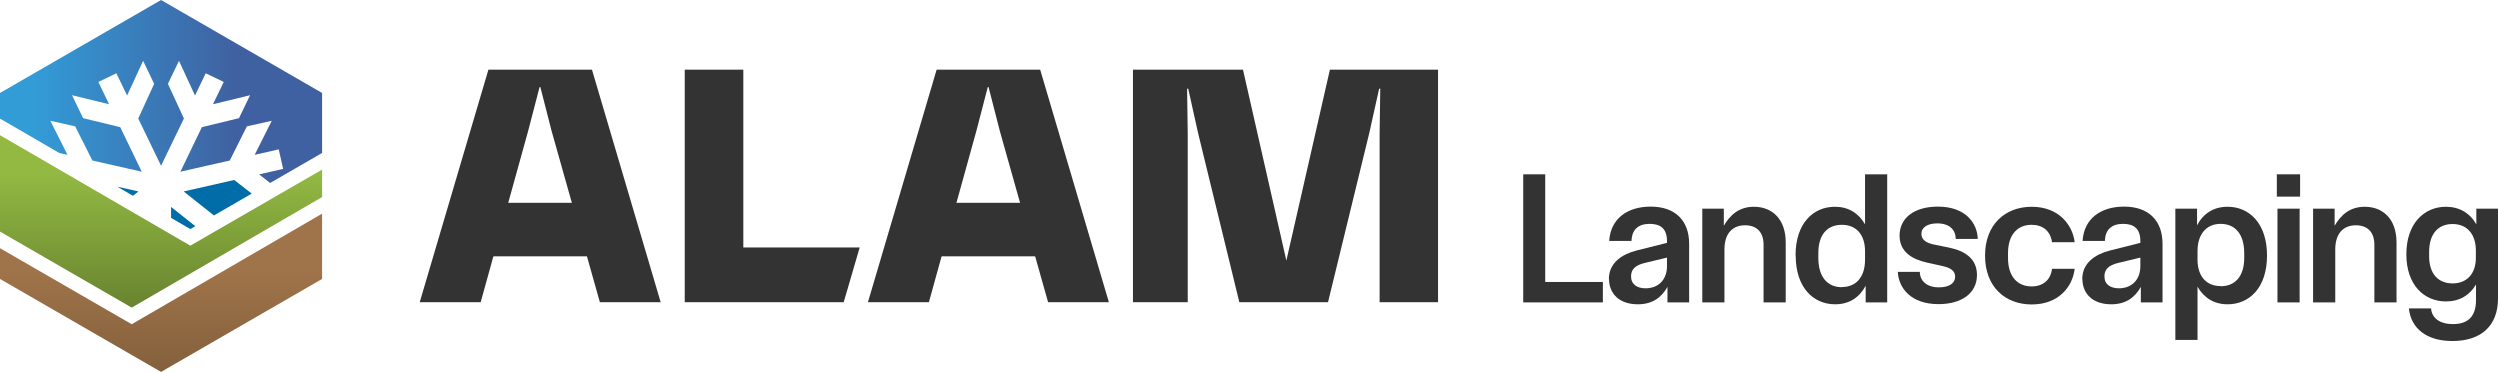 <svg xmlns="http://www.w3.org/2000/svg" width="242" height="36" viewBox="0 0 242 36" fill="none"><path d="M31.178 19.075V16.415L18.423 23.78L0 13.085V22.419L12.749 29.777L31.178 19.075Z" fill="url(#paint0_linear_45_364)"></path><path d="M12.749 31.385L0 24.026V27.002L15.589 36L31.178 27.002V20.682L12.749 31.385Z" fill="url(#paint1_linear_45_364)"></path><path d="M22.67 17.422L17.777 18.532L20.708 20.856L24.368 18.739L22.67 17.422Z" fill="#006DA9"></path><path d="M16.558 21.089L18.423 22.173L18.907 21.896L16.558 20.03V21.089Z" fill="#006DA9"></path><path d="M12.871 18.952L13.4 18.532L11.348 18.068L12.871 18.952Z" fill="#006DA9"></path><path d="M5.745 14.814L6.533 14.989L4.874 11.69L7.281 12.232L8.94 15.537L13.723 16.622L11.639 12.31L8.043 11.438L6.971 9.218L10.56 10.089L9.521 7.933L11.264 7.094L12.303 9.244L13.853 5.887L14.924 8.114L13.381 11.471L15.589 16.041L17.803 11.471L16.254 8.114L17.325 5.887L18.875 9.244L19.914 7.094L21.657 7.933L20.617 10.089L24.207 9.218L23.135 11.438L19.54 12.31L17.461 16.622L22.244 15.537L23.897 12.232L26.305 11.69L24.652 14.989L26.982 14.459L27.408 16.351L25.078 16.88L26.149 17.713L31.178 14.808V8.998L15.589 0L0 8.998V11.477L5.745 14.814Z" fill="url(#paint2_linear_45_364)"></path><path d="M147.433 16.873H149.578V27.295H155.157V29.272H147.448V16.873H147.433Z" fill="#333333"></path><path d="M155.739 27.019C155.739 25.455 156.981 24.628 158.375 24.26L161.364 23.509V23.34C161.364 22.13 160.735 21.67 159.693 21.67C158.59 21.67 157.961 22.222 157.931 23.325H155.77C155.908 21.134 157.563 20 159.785 20C162.176 20 163.509 21.363 163.509 23.601V29.271H161.41V27.77C160.812 28.842 159.908 29.456 158.544 29.456C156.705 29.456 155.755 28.383 155.755 27.019H155.739ZM159.295 27.908C160.506 27.908 161.364 27.095 161.364 25.762V24.934L159.203 25.456C158.299 25.67 157.885 26.084 157.885 26.743C157.885 27.524 158.452 27.908 159.295 27.908Z" fill="#333333"></path><path d="M164.781 20.199H166.866V21.854C167.448 20.843 168.321 20.015 169.777 20.015C171.525 20.015 172.858 21.18 172.858 23.479V29.272H170.712V23.693C170.712 22.452 170.038 21.808 168.919 21.808C167.8 21.808 166.927 22.498 166.927 24.153V29.272H164.781V20.199Z" fill="#333333"></path><path d="M173.808 24.735C173.808 21.624 175.509 20.015 177.624 20.015C178.926 20.015 179.907 20.628 180.536 21.716V16.873H182.681V29.272H180.597V27.663C179.984 28.812 178.988 29.456 177.639 29.456C175.539 29.456 173.823 27.846 173.823 24.735H173.808ZM178.298 27.785C179.708 27.785 180.536 26.774 180.536 25.134V24.322C180.536 22.758 179.723 21.762 178.298 21.762C176.873 21.762 176.015 22.712 176.015 24.506V24.965C176.015 26.82 176.903 27.801 178.298 27.801V27.785Z" fill="#333333"></path><path d="M183.877 22.819C183.877 21.072 185.333 20 187.585 20C190.237 20 191.401 21.563 191.447 23.126H189.317C189.302 22.237 188.704 21.624 187.539 21.624C186.589 21.624 185.992 22.007 185.992 22.636C185.992 23.203 186.451 23.494 187.095 23.647L188.674 23.969C190.145 24.275 191.371 24.996 191.371 26.62C191.371 28.383 189.884 29.44 187.647 29.44C184.965 29.44 183.785 27.877 183.708 26.314H185.838C185.854 27.203 186.513 27.816 187.693 27.816C188.658 27.816 189.256 27.433 189.256 26.773C189.256 26.222 188.827 25.946 188.137 25.777L186.559 25.425C185.103 25.103 183.877 24.398 183.877 22.789V22.819Z" fill="#333333"></path><path d="M192.153 24.735C192.153 21.747 194.084 20.015 196.674 20.015C199.264 20.015 200.628 21.747 200.828 23.448H198.636C198.483 22.36 197.747 21.762 196.659 21.762C195.295 21.762 194.376 22.712 194.376 24.505V24.98C194.376 26.773 195.295 27.724 196.659 27.724C197.747 27.724 198.498 27.126 198.636 26.023H200.828C200.628 27.754 199.28 29.471 196.674 29.471C194.069 29.471 192.153 27.739 192.153 24.75V24.735Z" fill="#333333"></path><path d="M201.562 27.019C201.562 25.455 202.804 24.628 204.199 24.26L207.187 23.509V23.34C207.187 22.13 206.559 21.67 205.517 21.67C204.413 21.67 203.785 22.222 203.754 23.325H201.593C201.731 21.134 203.386 20 205.608 20C207.999 20 209.333 21.363 209.333 23.601V29.271H207.233V27.77C206.635 28.842 205.731 29.456 204.367 29.456C202.528 29.456 201.578 28.383 201.578 27.019H201.562ZM205.118 27.908C206.329 27.908 207.187 27.095 207.187 25.762V24.934L205.026 25.456C204.122 25.67 203.708 26.084 203.708 26.743C203.708 27.524 204.275 27.908 205.118 27.908Z" fill="#333333"></path><path d="M210.59 20.199H212.674V21.808C213.287 20.659 214.283 20.015 215.632 20.015C217.731 20.015 219.448 21.624 219.448 24.735C219.448 27.846 217.747 29.456 215.632 29.456C214.329 29.456 213.348 28.843 212.72 27.754V32.904H210.574V20.199H210.59ZM214.957 27.708C216.352 27.708 217.241 26.758 217.241 24.965V24.505C217.241 22.651 216.352 21.67 214.957 21.67C213.563 21.67 212.72 22.682 212.72 24.321V25.134C212.72 26.697 213.532 27.693 214.957 27.693V27.708Z" fill="#333333"></path><path d="M220.397 19.034V16.873H222.65V19.034H220.397ZM220.459 29.272H222.604V20.199H220.459V29.272Z" fill="#333333"></path><path d="M223.907 20.199H225.992V21.854C226.574 20.843 227.447 20.015 228.903 20.015C230.651 20.015 231.984 21.18 231.984 23.479V29.272H229.838V23.693C229.838 22.452 229.164 21.808 228.045 21.808C226.926 21.808 226.053 22.498 226.053 24.153V29.272H223.907V20.199Z" fill="#333333"></path><path d="M233.18 29.854H235.325C235.402 30.773 236.138 31.371 237.456 31.371C238.912 31.371 239.678 30.62 239.678 29.042V27.54C239.065 28.582 238.069 29.18 236.766 29.18C234.666 29.18 232.935 27.601 232.935 24.613C232.935 21.624 234.666 20.015 236.766 20.015C238.069 20.015 239.095 20.628 239.709 21.716V20.199H241.808V28.889C241.808 31.54 240.168 33.011 237.394 33.011C234.866 33.011 233.379 31.77 233.18 29.854ZM237.41 27.433C238.82 27.433 239.663 26.467 239.663 24.965V24.26C239.663 22.682 238.82 21.685 237.41 21.685C236 21.685 235.141 22.651 235.141 24.383V24.812C235.141 26.498 236.015 27.433 237.41 27.433Z" fill="#333333"></path><path d="M58.053 29.256H63.954L57.302 6.743H47.279L40.628 29.256H46.528L51.126 12.674L52.23 8.429H52.306L53.394 12.674L58.069 29.256H58.053Z" fill="#333333"></path><path d="M71.954 6.743H66.283V29.256H81.67L83.218 23.954H71.954V6.743Z" fill="#333333"></path><path d="M101.44 29.256H107.34L100.689 6.743H90.666L84.015 29.256H89.915L94.513 12.674L95.616 8.429H95.693L96.781 12.674L101.455 29.256H101.44Z" fill="#333333"></path><path d="M128.735 6.743L124.52 25.226L120.321 6.743H109.67V29.256H114.973V12.965L114.911 8.582H115.019L115.969 12.858L119.969 29.256H128.551L132.551 12.858L133.501 8.582H133.609L133.547 12.965V29.256H139.202V6.743H128.735Z" fill="#333333"></path><path d="M100.659 19.632H90.697V24.812H100.659V19.632Z" fill="#333333"></path><path d="M57.271 19.632H47.31V24.812H57.271V19.632Z" fill="#333333"></path><defs><linearGradient id="paint0_linear_45_364" x1="15.589" y1="13.085" x2="15.589" y2="29.777" gradientUnits="userSpaceOnUse"><stop offset="0.22" stop-color="#93B943"></stop><stop offset="1" stop-color="#68842F"></stop></linearGradient><linearGradient id="paint1_linear_45_364" x1="15.589" y1="36" x2="15.589" y2="20.682" gradientUnits="userSpaceOnUse"><stop stop-color="#83603C"></stop><stop offset="0.65" stop-color="#A0744A"></stop></linearGradient><linearGradient id="paint2_linear_45_364" x1="0" y1="8.856" x2="31.178" y2="8.856" gradientUnits="userSpaceOnUse"><stop offset="0.1" stop-color="#329CD7"></stop><stop offset="0.73" stop-color="#4061A1"></stop></linearGradient></defs></svg>